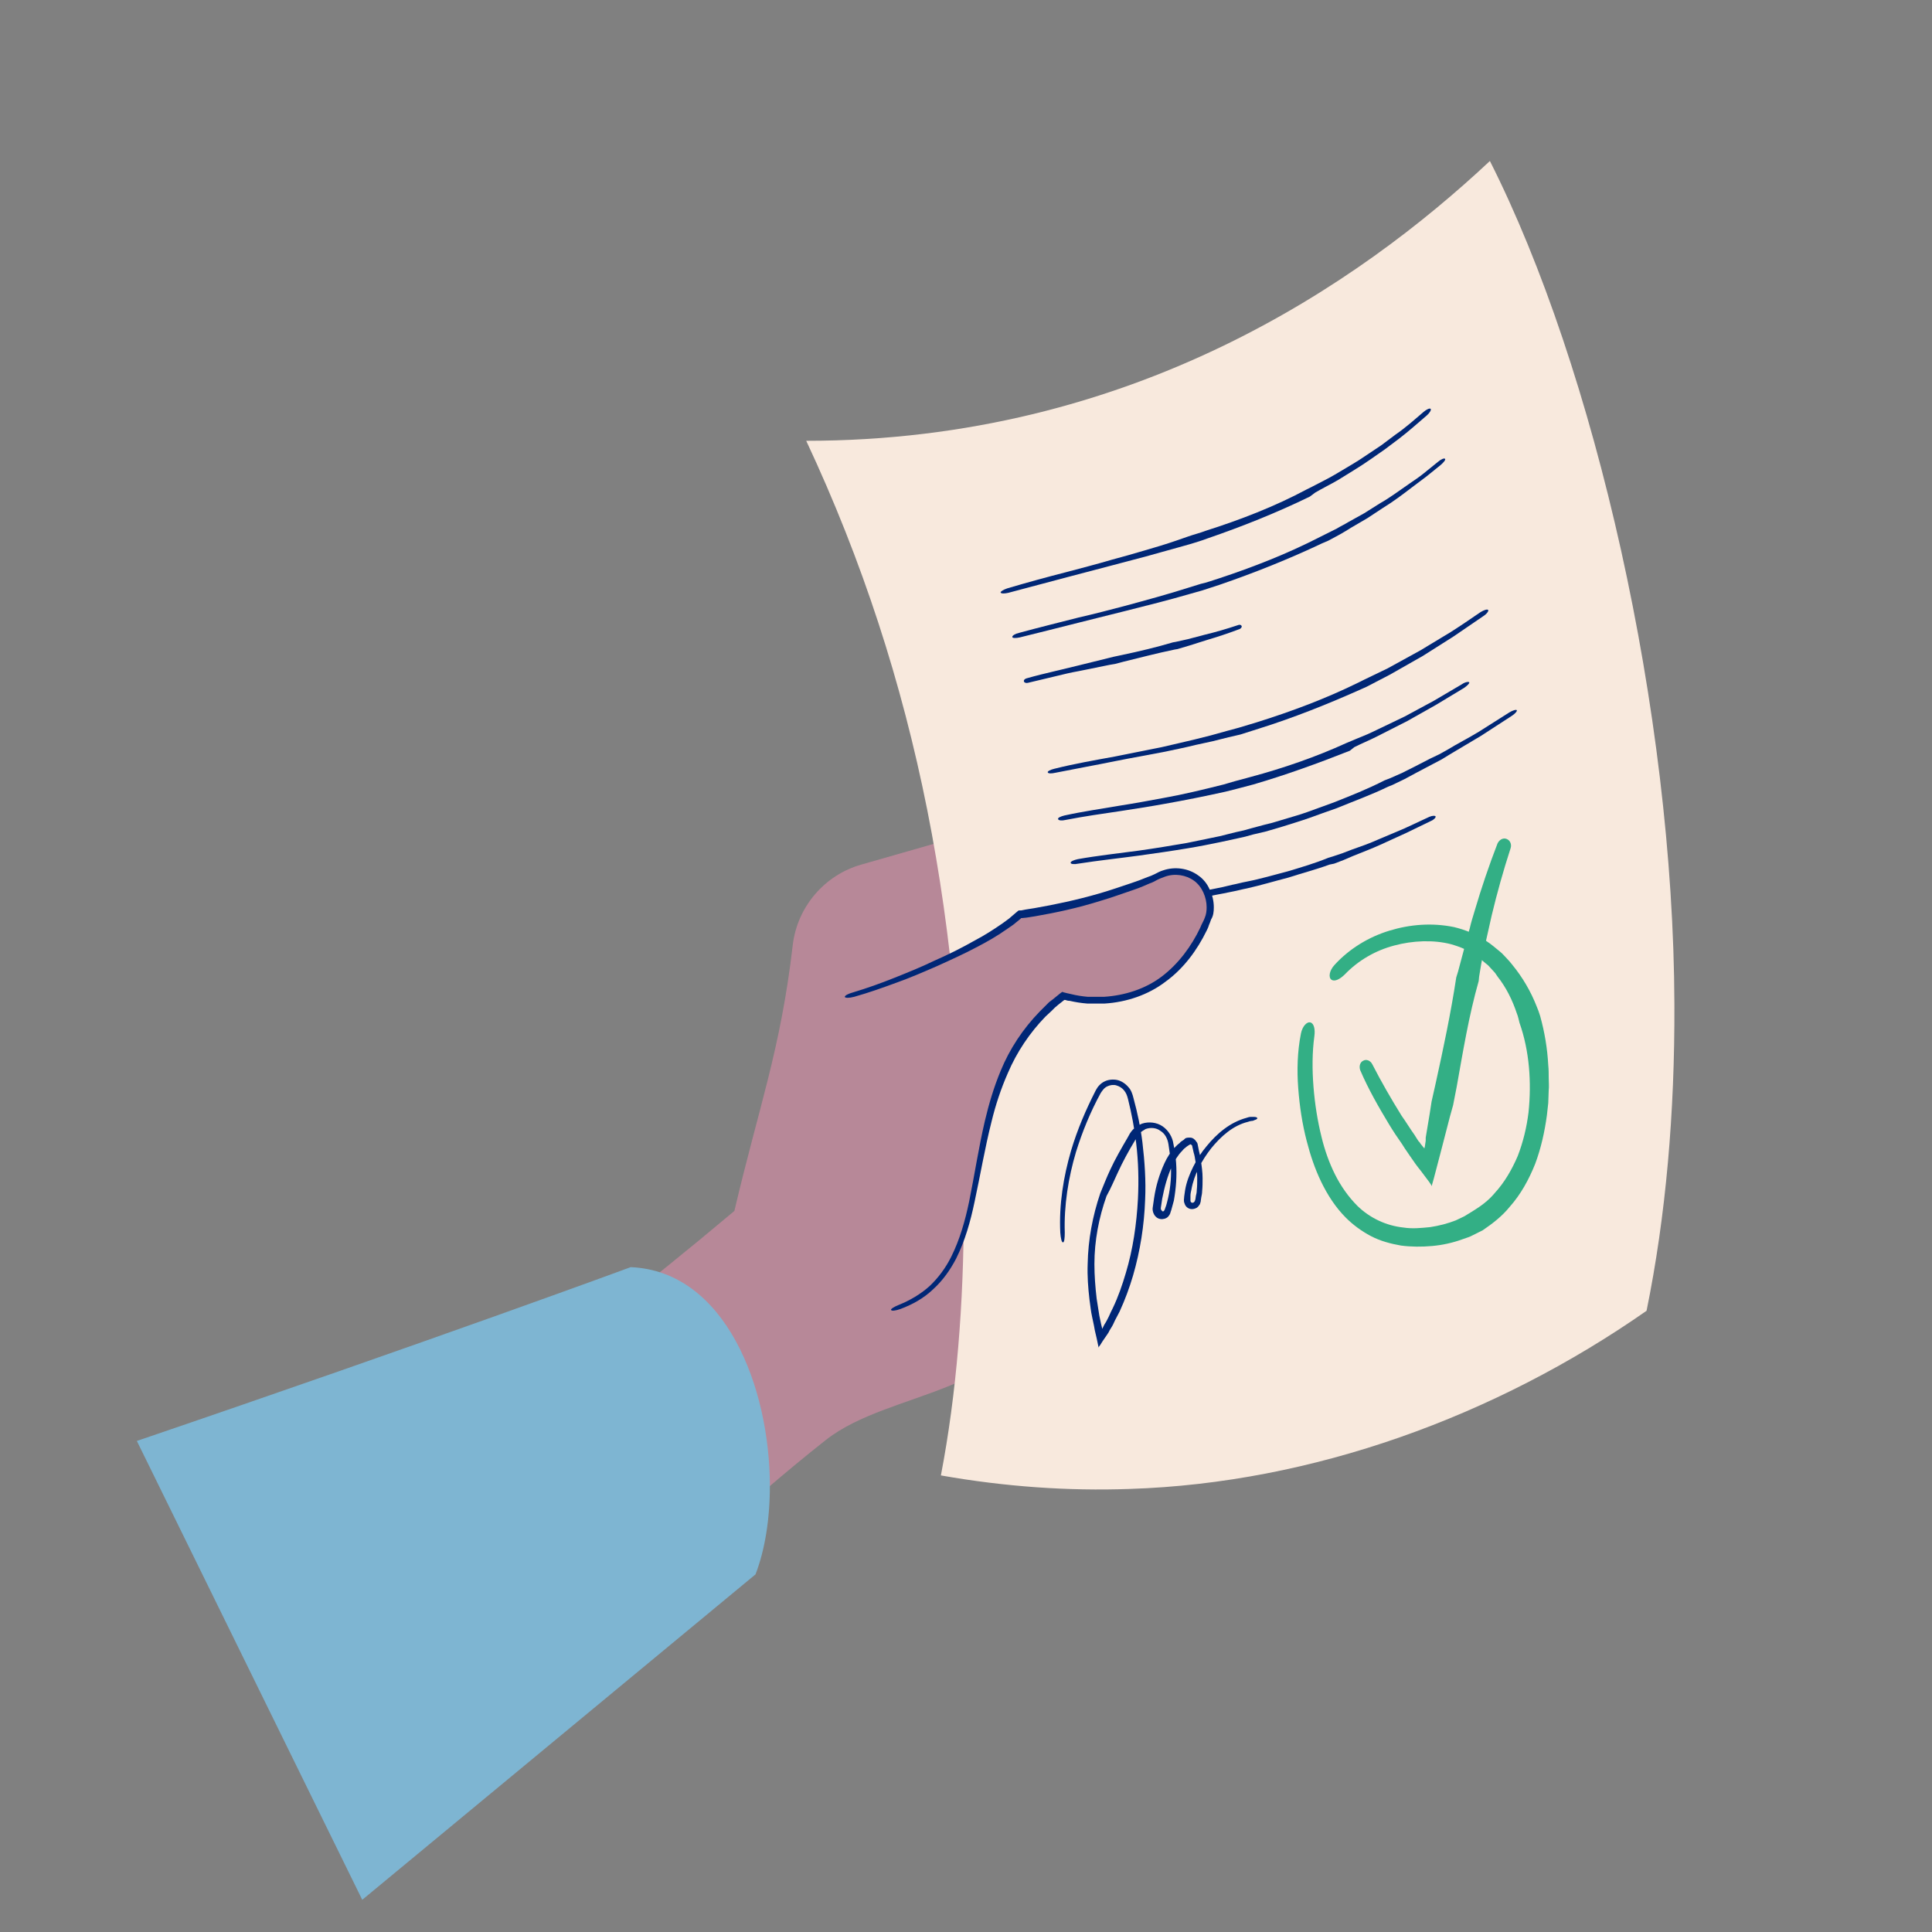 <svg width="120" height="120" viewBox="0 0 120 120" fill="none" xmlns="http://www.w3.org/2000/svg">
<rect x="0" y="0" width="120" height="120" fill="#808080" stroke="none"/>
<path d="M22.667 115.167C32.788 107.176 41.209 97.397 51.302 89.434C55.289 86.305 63.013 86.696 64.741 80.493C64.518 79.934 69.23 63.561 59.946 51.855C57.799 52.469 55.652 53.084 53.505 53.699C51.218 54.341 49.518 56.325 49.239 58.7C48.486 65.21 47.12 68.786 45.614 75.213C22.305 94.826 17.063 93.038 13.494 95.022" fill="#B78898"/>
<path d="M8.5 89.5C26.958 83.213 39.174 78.705 39.174 78.705C45.057 78.957 47.818 86.165 47.818 92.312C47.818 94.352 47.511 96.279 46.925 97.788L22.5 118" fill="#7EB5D2"/>
<path d="M50.076 27.379C70.319 27.379 84.427 17.6 92.54 10C99.037 22.852 103.944 44.143 104 62.388C104.028 69.094 103.47 75.548 102.271 81.415C92.875 87.981 81.499 92.116 70.179 92.48C66.331 92.619 62.4 92.34 58.441 91.641C59.417 86.556 59.863 80.94 59.863 75.129C59.863 57.666 57.075 42.327 50.076 27.379Z" fill="#F8E9DD"/>
<path d="M95.441 62.499C95.078 61.577 94.576 60.711 93.935 59.929C93.823 59.789 93.712 59.65 93.572 59.51C93.433 59.37 93.322 59.23 93.182 59.119C92.903 58.895 92.624 58.644 92.318 58.448C91.704 58.029 91.007 57.75 90.31 57.582C88.944 57.303 87.578 57.414 86.295 57.806C85.013 58.197 83.814 58.923 82.894 59.929C82.559 60.292 82.503 60.711 82.698 60.851C82.894 60.991 83.228 60.823 83.535 60.516C84.371 59.65 85.431 59.035 86.602 58.727C87.745 58.42 89.028 58.364 90.115 58.644C90.701 58.811 91.258 59.035 91.732 59.398C91.983 59.566 92.206 59.789 92.429 59.957C92.541 60.069 92.624 60.18 92.736 60.292C92.847 60.404 92.931 60.516 93.015 60.655C93.545 61.326 93.935 62.108 94.214 62.947C94.297 63.142 94.325 63.338 94.381 63.533C94.994 65.266 95.134 67.221 94.939 69.093C94.827 70.015 94.604 70.937 94.269 71.803C93.907 72.642 93.461 73.424 92.847 74.095C92.457 74.57 91.955 74.933 91.453 75.24L90.951 75.547C90.784 75.631 90.589 75.715 90.422 75.799C89.92 75.995 89.39 76.134 88.832 76.218C88.275 76.274 87.717 76.33 87.187 76.246C86.1 76.134 85.096 75.659 84.316 74.905C83.758 74.346 83.284 73.675 82.921 72.949C82.559 72.223 82.28 71.44 82.085 70.63C81.834 69.624 81.667 68.562 81.583 67.501C81.499 66.439 81.499 65.377 81.639 64.344C81.695 63.924 81.611 63.561 81.388 63.505C81.165 63.449 80.886 63.757 80.802 64.204C80.579 65.321 80.552 66.495 80.635 67.585C80.719 68.702 80.886 69.82 81.165 70.882C81.388 71.748 81.667 72.586 82.057 73.396C82.448 74.206 82.949 74.989 83.591 75.631C84.037 76.078 84.567 76.469 85.152 76.777C85.738 77.084 86.379 77.252 87.02 77.364C87.661 77.448 88.303 77.448 88.944 77.392C89.585 77.336 90.227 77.196 90.84 76.972C91.063 76.889 91.286 76.833 91.481 76.721L92.095 76.414C92.708 75.995 93.294 75.547 93.768 74.961C94.465 74.178 94.966 73.256 95.357 72.278C95.719 71.301 95.942 70.295 96.082 69.261L96.165 68.507L96.193 67.724C96.221 67.473 96.193 67.221 96.193 66.942C96.193 66.691 96.193 66.439 96.165 66.16C96.11 65.126 95.942 64.12 95.664 63.114C95.608 62.919 95.524 62.695 95.441 62.499Z" fill="#33AF85"/>
<path d="M91.872 60.655C91.956 60.124 92.04 59.622 92.151 59.091C92.235 58.727 92.318 58.336 92.402 57.973C92.486 57.61 92.569 57.219 92.653 56.855C92.987 55.459 93.378 54.062 93.824 52.692C93.908 52.441 93.796 52.19 93.573 52.106C93.35 52.022 93.127 52.161 93.015 52.385C92.486 53.754 92.012 55.151 91.593 56.576C91.482 56.939 91.37 57.303 91.287 57.666C91.175 58.029 91.091 58.392 90.98 58.783L90.562 60.348L90.45 60.711C90.116 62.919 89.642 65.154 89.168 67.305L88.917 68.423L88.805 69.149L88.638 70.155L88.554 70.658V70.714V70.742V70.77V70.853L88.499 71.217L88.471 71.329V71.356V71.329L88.443 71.301L88.331 71.161C88.275 71.105 88.22 71.021 88.164 70.937L88.108 70.882L88.052 70.798L87.857 70.49C87.578 70.099 87.327 69.68 87.049 69.289C86.407 68.255 85.794 67.193 85.236 66.104C85.125 65.88 84.874 65.768 84.679 65.88C84.484 65.964 84.4 66.216 84.484 66.467C84.985 67.64 85.627 68.758 86.268 69.82C86.519 70.239 86.798 70.658 87.076 71.049L87.272 71.356L87.578 71.803C87.801 72.139 88.025 72.446 88.275 72.754L88.777 73.424L88.889 73.592L88.945 73.675V73.648V73.592L89.056 73.201L89.474 71.608L90.06 69.345L90.255 68.646L90.478 67.501C90.868 65.321 91.231 63.086 91.844 60.935L91.872 60.655Z" fill="#33AF85"/>
<path d="M69.425 72.837C69.732 72.167 70.095 71.496 70.485 70.854L70.624 70.602C70.68 70.546 70.708 70.462 70.764 70.406C70.875 70.295 71.015 70.211 71.154 70.127C71.461 70.015 71.823 70.043 72.074 70.239C72.353 70.406 72.52 70.714 72.576 71.077C72.632 71.44 72.688 71.832 72.716 72.195C72.771 72.949 72.716 73.704 72.548 74.43C72.493 74.626 72.465 74.821 72.381 75.017L72.353 75.1C72.353 75.128 72.325 75.156 72.325 75.156C72.325 75.184 72.297 75.184 72.297 75.212C72.269 75.24 72.242 75.24 72.214 75.24C72.186 75.24 72.186 75.212 72.13 75.156C72.13 75.128 72.102 75.128 72.102 75.1V75.073C72.102 75.073 72.102 75.045 72.102 75.017C72.13 74.821 72.158 74.653 72.186 74.458C72.325 73.731 72.52 73.033 72.799 72.418C72.966 72.083 73.162 71.748 73.413 71.496C73.468 71.44 73.524 71.356 73.608 71.301C73.663 71.245 73.747 71.189 73.831 71.133L73.887 71.105C73.914 71.077 73.915 71.077 73.915 71.077H73.942C73.97 71.077 73.998 71.105 74.026 71.133C74.054 71.133 74.054 71.245 74.082 71.329L74.138 71.58C74.193 71.748 74.221 71.915 74.249 72.111C74.305 72.446 74.361 72.809 74.361 73.173C74.361 73.424 74.361 73.675 74.333 73.927C74.333 74.067 74.305 74.178 74.277 74.29L74.249 74.486L74.221 74.57C74.221 74.598 74.221 74.598 74.193 74.626C74.138 74.737 73.97 74.737 73.942 74.598C73.942 74.57 73.942 74.57 73.942 74.542C73.942 74.514 73.942 74.486 73.942 74.458V74.262C73.942 74.15 73.97 74.011 73.998 73.899C74.165 72.949 74.639 72.083 75.225 71.329C75.838 70.574 76.591 69.904 77.511 69.68C77.595 69.652 77.678 69.624 77.734 69.624C77.818 69.624 77.874 69.596 77.93 69.568C78.041 69.54 78.097 69.484 78.097 69.457C78.097 69.429 78.041 69.373 77.902 69.373C77.846 69.373 77.762 69.373 77.678 69.373C77.595 69.373 77.511 69.401 77.428 69.429C76.396 69.708 75.587 70.406 74.946 71.189C74.612 71.58 74.333 72.027 74.11 72.474C73.887 72.921 73.691 73.424 73.608 73.927L73.58 74.123L73.552 74.318C73.552 74.458 73.496 74.57 73.58 74.765C73.636 74.961 73.831 75.1 74.026 75.1C74.138 75.1 74.221 75.073 74.333 75.017C74.416 74.961 74.472 74.877 74.528 74.793C74.556 74.681 74.584 74.653 74.584 74.57L74.612 74.374C74.639 74.234 74.667 74.123 74.667 73.983C74.695 73.704 74.695 73.452 74.695 73.173C74.695 72.809 74.639 72.418 74.584 72.055C74.556 71.859 74.528 71.692 74.472 71.496L74.416 71.217L74.388 71.077C74.388 71.049 74.361 70.965 74.305 70.909C74.221 70.77 74.082 70.658 73.915 70.658C73.831 70.658 73.747 70.658 73.663 70.686C73.608 70.714 73.608 70.714 73.58 70.742L73.524 70.798C73.441 70.854 73.329 70.909 73.273 70.993C73.189 71.049 73.106 71.133 73.022 71.217C72.716 71.524 72.493 71.887 72.325 72.251C72.019 72.921 71.795 73.648 71.684 74.402C71.656 74.598 71.628 74.793 71.6 74.989C71.572 75.1 71.6 75.296 71.684 75.436C71.74 75.547 71.879 75.687 72.074 75.715C72.242 75.743 72.437 75.687 72.548 75.576C72.604 75.52 72.66 75.436 72.688 75.352C72.716 75.268 72.716 75.24 72.743 75.184C72.799 74.989 72.855 74.765 72.911 74.57C73.05 73.787 73.106 73.005 73.05 72.223C73.022 71.832 72.966 71.44 72.883 71.049C72.827 70.63 72.576 70.211 72.214 69.96C71.851 69.708 71.349 69.652 70.931 69.792C70.736 69.876 70.541 69.987 70.373 70.155C70.29 70.239 70.234 70.323 70.178 70.406L70.039 70.658C69.648 71.329 69.258 71.999 68.951 72.67C68.728 73.145 68.533 73.648 68.338 74.123C67.864 75.52 67.585 77 67.557 78.509C67.529 79.264 67.585 79.99 67.669 80.716C67.725 81.08 67.752 81.443 67.836 81.806L67.948 82.337L68.004 82.644L68.115 83.119L68.227 83.65V83.678V83.706L68.254 83.65L68.338 83.538L68.478 83.315L68.784 82.868C68.84 82.784 68.896 82.7 68.896 82.672L68.979 82.533C69.091 82.365 69.174 82.197 69.258 82.002C69.342 81.834 69.453 81.638 69.537 81.471C69.872 80.744 70.15 79.99 70.373 79.236C70.82 77.699 71.07 76.106 71.126 74.514C71.182 73.34 71.098 72.139 70.959 70.965C70.847 70.043 70.652 69.121 70.401 68.199C70.346 67.976 70.262 67.696 70.067 67.501C69.899 67.305 69.648 67.138 69.398 67.082C69.147 67.026 68.84 67.054 68.617 67.165C68.366 67.277 68.171 67.501 68.059 67.724C67.446 68.926 66.916 70.155 66.526 71.468C66.052 73.089 65.773 74.821 65.856 76.553C65.884 76.917 65.94 77.168 66.024 77.168C66.108 77.168 66.135 76.889 66.135 76.553C66.08 74.877 66.358 73.145 66.832 71.552C67.223 70.295 67.725 69.065 68.366 67.892C68.478 67.724 68.589 67.557 68.784 67.473C68.951 67.389 69.174 67.361 69.342 67.417C69.537 67.473 69.704 67.585 69.816 67.724C69.955 67.892 70.011 68.06 70.067 68.283C70.29 69.177 70.457 70.071 70.569 70.993C70.708 72.139 70.736 73.312 70.68 74.458C70.597 76.022 70.373 77.587 69.927 79.068C69.704 79.822 69.453 80.549 69.119 81.247C69.035 81.415 68.951 81.583 68.868 81.778C68.784 81.946 68.701 82.114 68.589 82.281L68.478 82.505L68.45 82.533V82.505V82.477L68.394 82.253L68.282 81.722C68.227 81.359 68.171 81.024 68.115 80.661C68.031 79.934 67.976 79.236 67.976 78.509C67.976 77.056 68.254 75.631 68.728 74.29C69.007 73.787 69.202 73.312 69.425 72.837Z" fill="#002776"/>
<path d="M81.694 30.592C82.168 30.313 82.642 30.089 83.116 29.81C83.785 29.391 84.454 29 85.095 28.552L86.016 27.91L86.908 27.239C87.493 26.792 88.051 26.289 88.609 25.814C88.804 25.647 88.915 25.451 88.859 25.395C88.804 25.339 88.609 25.423 88.413 25.591C87.856 26.066 87.298 26.569 86.685 26.988L85.792 27.658L84.872 28.273C84.231 28.72 83.562 29.083 82.921 29.474C82.447 29.754 81.973 29.977 81.499 30.229L81.164 30.396C79.184 31.458 77.01 32.296 74.891 32.967C74.528 33.107 74.166 33.191 73.775 33.33L73.05 33.582C72.409 33.805 71.74 34.001 71.071 34.196C70.401 34.392 69.732 34.587 69.091 34.755C68.143 35.035 67.167 35.286 66.219 35.538C65.02 35.845 63.794 36.18 62.567 36.543C62.316 36.627 62.148 36.739 62.148 36.795C62.176 36.879 62.371 36.879 62.622 36.823C63.849 36.487 65.076 36.18 66.303 35.845C67.251 35.593 68.227 35.342 69.175 35.09L71.182 34.56C71.851 34.364 72.521 34.196 73.19 34.001L73.887 33.805C74.249 33.693 74.64 33.582 75.002 33.442C77.121 32.715 79.296 31.849 81.359 30.843L81.694 30.592Z" fill="#002776"/>
<path d="M82.504 33.582L83.229 33.191C83.48 33.051 83.703 32.911 83.926 32.772L84.93 32.185L85.906 31.542C86.547 31.151 87.132 30.704 87.718 30.257L88.164 29.922L88.61 29.586L89.475 28.888C89.67 28.72 89.809 28.553 89.753 28.497C89.698 28.441 89.502 28.525 89.307 28.692L88.443 29.391C88.303 29.503 88.164 29.614 87.997 29.726L87.551 30.033C86.937 30.453 86.352 30.9 85.71 31.263L84.734 31.878L83.731 32.436C83.508 32.576 83.257 32.688 83.034 32.828L82.309 33.191L81.974 33.358C79.967 34.392 77.82 35.23 75.701 35.929C75.338 36.041 74.976 36.18 74.585 36.264L73.861 36.488C72.55 36.907 71.212 37.27 69.873 37.633C68.925 37.885 67.95 38.136 66.974 38.36C65.775 38.667 64.52 38.974 63.293 39.31C63.042 39.365 62.875 39.477 62.875 39.561C62.875 39.645 63.098 39.645 63.349 39.589C64.576 39.282 65.831 38.974 67.029 38.667C68.005 38.416 68.953 38.192 69.929 37.941C71.267 37.605 72.606 37.27 73.944 36.879L74.641 36.683C75.004 36.572 75.394 36.432 75.757 36.32C77.876 35.593 80.05 34.727 82.114 33.749L82.504 33.582Z" fill="#002776"/>
<path d="M73.135 40.316L73.888 40.092L74.947 39.757C75.616 39.561 76.285 39.338 76.955 39.086C77.066 39.058 77.15 38.947 77.122 38.891C77.094 38.807 76.983 38.779 76.871 38.835C76.202 39.058 75.533 39.254 74.836 39.422L73.776 39.701C73.525 39.757 73.274 39.813 73.023 39.868L72.856 39.897C71.824 40.204 70.765 40.455 69.705 40.679L69.176 40.791L68.841 40.874C68.2 41.042 67.558 41.182 66.917 41.349L65.523 41.685C64.938 41.824 64.352 41.964 63.766 42.132C63.655 42.16 63.571 42.243 63.599 42.327C63.627 42.411 63.739 42.439 63.85 42.411C64.436 42.271 65.021 42.132 65.607 41.992C66.053 41.88 66.527 41.769 67.001 41.685L68.925 41.294L69.259 41.238L69.789 41.098C70.821 40.846 71.88 40.567 72.968 40.343L73.135 40.316Z" fill="#002776"/>
<path d="M84.873 42.661C85.347 42.41 85.849 42.159 86.323 41.907L88.386 40.734L90.282 39.532C90.896 39.113 91.509 38.694 92.123 38.275C92.346 38.135 92.485 37.94 92.429 37.884C92.373 37.828 92.178 37.884 91.955 38.023C91.342 38.443 90.728 38.862 90.115 39.253L88.219 40.398L86.184 41.516L84.734 42.215L84.399 42.382C82.364 43.388 80.189 44.198 78.042 44.869L76.927 45.204L76.202 45.4L75.198 45.679L74.194 45.931C73.525 46.098 72.856 46.238 72.159 46.406C71.183 46.601 70.207 46.797 69.231 46.992C68.004 47.216 66.722 47.439 65.495 47.747C65.244 47.803 65.049 47.914 65.077 47.97C65.105 48.054 65.3 48.054 65.551 47.998C66.806 47.747 68.06 47.523 69.287 47.272C70.263 47.076 71.239 46.908 72.243 46.713C72.912 46.573 73.609 46.433 74.278 46.266L75.31 46.042L76.313 45.791L77.038 45.623L78.181 45.26C80.328 44.589 82.503 43.723 84.622 42.773L84.873 42.661Z" fill="#002776"/>
<path d="M84.12 46.406C84.566 46.182 85.04 45.987 85.486 45.763C86.127 45.428 86.768 45.121 87.41 44.785L89.194 43.779L90.951 42.718C91.146 42.578 91.285 42.438 91.257 42.383C91.23 42.327 91.007 42.355 90.811 42.494L89.055 43.528L87.242 44.506C86.601 44.813 85.96 45.121 85.319 45.428C84.873 45.651 84.398 45.819 83.952 46.015L83.618 46.154C81.722 47.02 79.686 47.719 77.707 48.25L76.675 48.529C76.452 48.585 76.229 48.669 76.006 48.725C74.779 49.032 73.525 49.34 72.27 49.563C71.378 49.731 70.457 49.898 69.565 50.038C68.422 50.234 67.251 50.401 66.108 50.653C65.885 50.709 65.69 50.792 65.718 50.876C65.745 50.96 65.941 50.988 66.164 50.932C67.307 50.709 68.478 50.541 69.621 50.373C70.513 50.234 71.433 50.094 72.353 49.926C73.608 49.703 74.863 49.451 76.118 49.172C76.341 49.116 76.564 49.06 76.787 49.004L77.846 48.725C79.854 48.138 81.861 47.412 83.841 46.629L84.12 46.406Z" fill="#002776"/>
<path d="M86.49 48.753L87.242 48.39L87.967 47.999L89.027 47.44L89.556 47.161L90.058 46.853C90.7 46.462 91.341 46.099 91.982 45.708L93.878 44.478C94.101 44.339 94.241 44.171 94.213 44.115C94.185 44.059 93.962 44.115 93.739 44.255L91.843 45.456C91.201 45.847 90.532 46.183 89.891 46.574L89.389 46.853L88.859 47.105L87.828 47.636L87.103 47.999L86.35 48.334L85.988 48.474C84.956 49.005 83.896 49.424 82.837 49.843C82.307 50.038 81.749 50.234 81.22 50.43C80.69 50.625 80.132 50.765 79.603 50.933L79.045 51.1L78.487 51.24L77.762 51.435L77.26 51.575L76.759 51.687L75.755 51.938C75.086 52.078 74.389 52.218 73.719 52.358C72.744 52.525 71.74 52.693 70.736 52.833C69.509 53 68.199 53.14 66.944 53.363C66.693 53.419 66.498 53.503 66.498 53.587C66.498 53.671 66.721 53.699 66.972 53.643C68.227 53.447 69.537 53.307 70.764 53.14C71.768 53 72.744 52.861 73.747 52.693C74.444 52.581 75.141 52.441 75.811 52.302L76.842 52.078L77.344 51.966L77.846 51.827L78.571 51.659L79.156 51.491L79.714 51.324C80.244 51.156 80.802 50.989 81.359 50.793C81.889 50.597 82.447 50.402 83.004 50.206C84.092 49.759 85.179 49.368 86.211 48.865L86.49 48.753Z" fill="#002776"/>
<path d="M82.865 53.643L83.45 53.419L84.036 53.168C84.593 52.944 85.179 52.721 85.737 52.469C86.266 52.218 86.796 51.994 87.326 51.743L88.887 50.988C89.082 50.904 89.194 50.765 89.166 50.709C89.138 50.653 88.971 50.653 88.776 50.737L87.214 51.463C86.684 51.687 86.155 51.91 85.625 52.134C85.067 52.385 84.51 52.581 83.952 52.776L83.367 53L82.781 53.196L82.502 53.279C81.694 53.615 80.829 53.866 79.993 54.118C79.129 54.341 78.292 54.593 77.428 54.76C77.121 54.816 76.842 54.9 76.535 54.956L75.95 55.096C74.89 55.319 73.831 55.515 72.771 55.654C72.019 55.766 71.238 55.85 70.457 55.934C69.509 56.017 68.505 56.101 67.502 56.241C67.306 56.269 67.139 56.353 67.167 56.437C67.167 56.52 67.334 56.548 67.53 56.52C68.505 56.409 69.509 56.325 70.485 56.241C71.266 56.157 72.019 56.073 72.799 55.99C73.887 55.85 74.946 55.71 76.006 55.487L76.563 55.375C76.87 55.319 77.149 55.235 77.456 55.179C78.32 54.984 79.156 54.732 80.021 54.509C80.885 54.229 81.749 54.006 82.586 53.699L82.865 53.643Z" fill="#002776"/>
<path d="M55.345 81.359C63.152 79.124 58.3 67.64 66.052 61.885C66.582 62.052 67.111 62.136 67.613 62.164C72.548 62.443 74.444 58.532 74.974 57.246C75.337 56.352 75.058 55.291 74.5 54.732C73.859 54.117 72.883 53.977 72.074 54.341C69.537 55.514 66.191 56.408 63.319 56.799C61.005 58.951 54.174 61.577 52.445 61.913" fill="#B78898"/>
<path d="M75.392 56.352C75.392 55.989 75.308 55.598 75.141 55.263C75.001 54.928 74.75 54.592 74.416 54.369C73.802 53.922 72.966 53.81 72.241 54.061C72.046 54.117 71.906 54.201 71.739 54.285C71.572 54.369 71.432 54.425 71.265 54.48C70.931 54.62 70.624 54.732 70.289 54.844C69.62 55.067 68.979 55.291 68.31 55.486C66.86 55.906 65.521 56.185 64.239 56.408L63.709 56.492L63.43 56.548H63.347C63.291 56.548 63.263 56.548 63.235 56.576L63.068 56.716C62.928 56.828 62.817 56.939 62.678 57.051L62.259 57.358C61.73 57.722 61.172 58.085 60.586 58.392C59.75 58.867 58.913 59.286 58.021 59.677C57.213 60.069 56.376 60.404 55.54 60.739C54.703 61.074 53.839 61.382 53.002 61.633C52.696 61.717 52.473 61.829 52.473 61.913C52.473 61.996 52.752 61.996 53.058 61.913C53.95 61.661 54.815 61.354 55.651 61.047C56.516 60.739 57.352 60.376 58.188 60.013C59.053 59.621 59.917 59.23 60.754 58.783C61.339 58.476 61.925 58.141 62.482 57.749L62.928 57.442C63.068 57.33 63.207 57.219 63.374 57.079L63.43 57.023H63.486L63.765 56.995C63.932 56.967 64.127 56.939 64.295 56.911C65.577 56.688 66.916 56.408 68.421 55.933C69.09 55.738 69.76 55.486 70.429 55.263C70.763 55.151 71.098 55.011 71.405 54.872C71.572 54.816 71.739 54.732 71.879 54.648C72.046 54.564 72.213 54.508 72.353 54.453C72.966 54.229 73.663 54.341 74.165 54.704C74.667 55.067 74.946 55.738 74.946 56.352C74.946 56.576 74.918 56.8 74.834 56.995L74.778 57.135L74.695 57.303C74.639 57.414 74.583 57.526 74.555 57.61C73.998 58.783 73.189 59.873 72.157 60.655C71.126 61.438 69.843 61.829 68.588 61.913C68.254 61.913 67.891 61.913 67.557 61.913C67.222 61.885 66.86 61.829 66.525 61.745C66.442 61.717 66.358 61.717 66.274 61.689L66.051 61.633L65.995 61.605C65.968 61.605 65.968 61.633 65.94 61.633L65.828 61.717L65.382 62.08L65.159 62.248L64.964 62.444L64.573 62.835C63.542 63.896 62.705 65.154 62.148 66.523C61.73 67.529 61.423 68.562 61.172 69.624C60.782 71.301 60.531 72.977 60.196 74.625C59.945 75.827 59.611 77 59.081 78.062C58.746 78.733 58.3 79.347 57.742 79.878C57.185 80.381 56.516 80.772 55.819 81.052C55.54 81.163 55.317 81.303 55.344 81.359C55.372 81.443 55.623 81.415 55.93 81.303C56.683 81.024 57.38 80.633 57.965 80.074C58.551 79.543 59.025 78.872 59.387 78.174C59.945 77.056 60.28 75.855 60.531 74.653C60.893 72.977 61.172 71.301 61.59 69.652C61.841 68.618 62.176 67.612 62.594 66.662C63.151 65.349 63.96 64.148 64.936 63.142L65.326 62.779L65.522 62.583L65.717 62.416L66.107 62.108H66.163C66.246 62.136 66.33 62.164 66.442 62.164C66.804 62.248 67.166 62.304 67.529 62.332C67.891 62.332 68.254 62.332 68.616 62.332C69.955 62.248 71.321 61.801 72.408 60.963C73.524 60.152 74.36 59.007 74.946 57.805C75.001 57.694 75.057 57.582 75.085 57.47C75.141 57.358 75.169 57.247 75.224 57.107C75.364 56.883 75.392 56.632 75.392 56.352Z" fill="#002776"/>
</svg>
